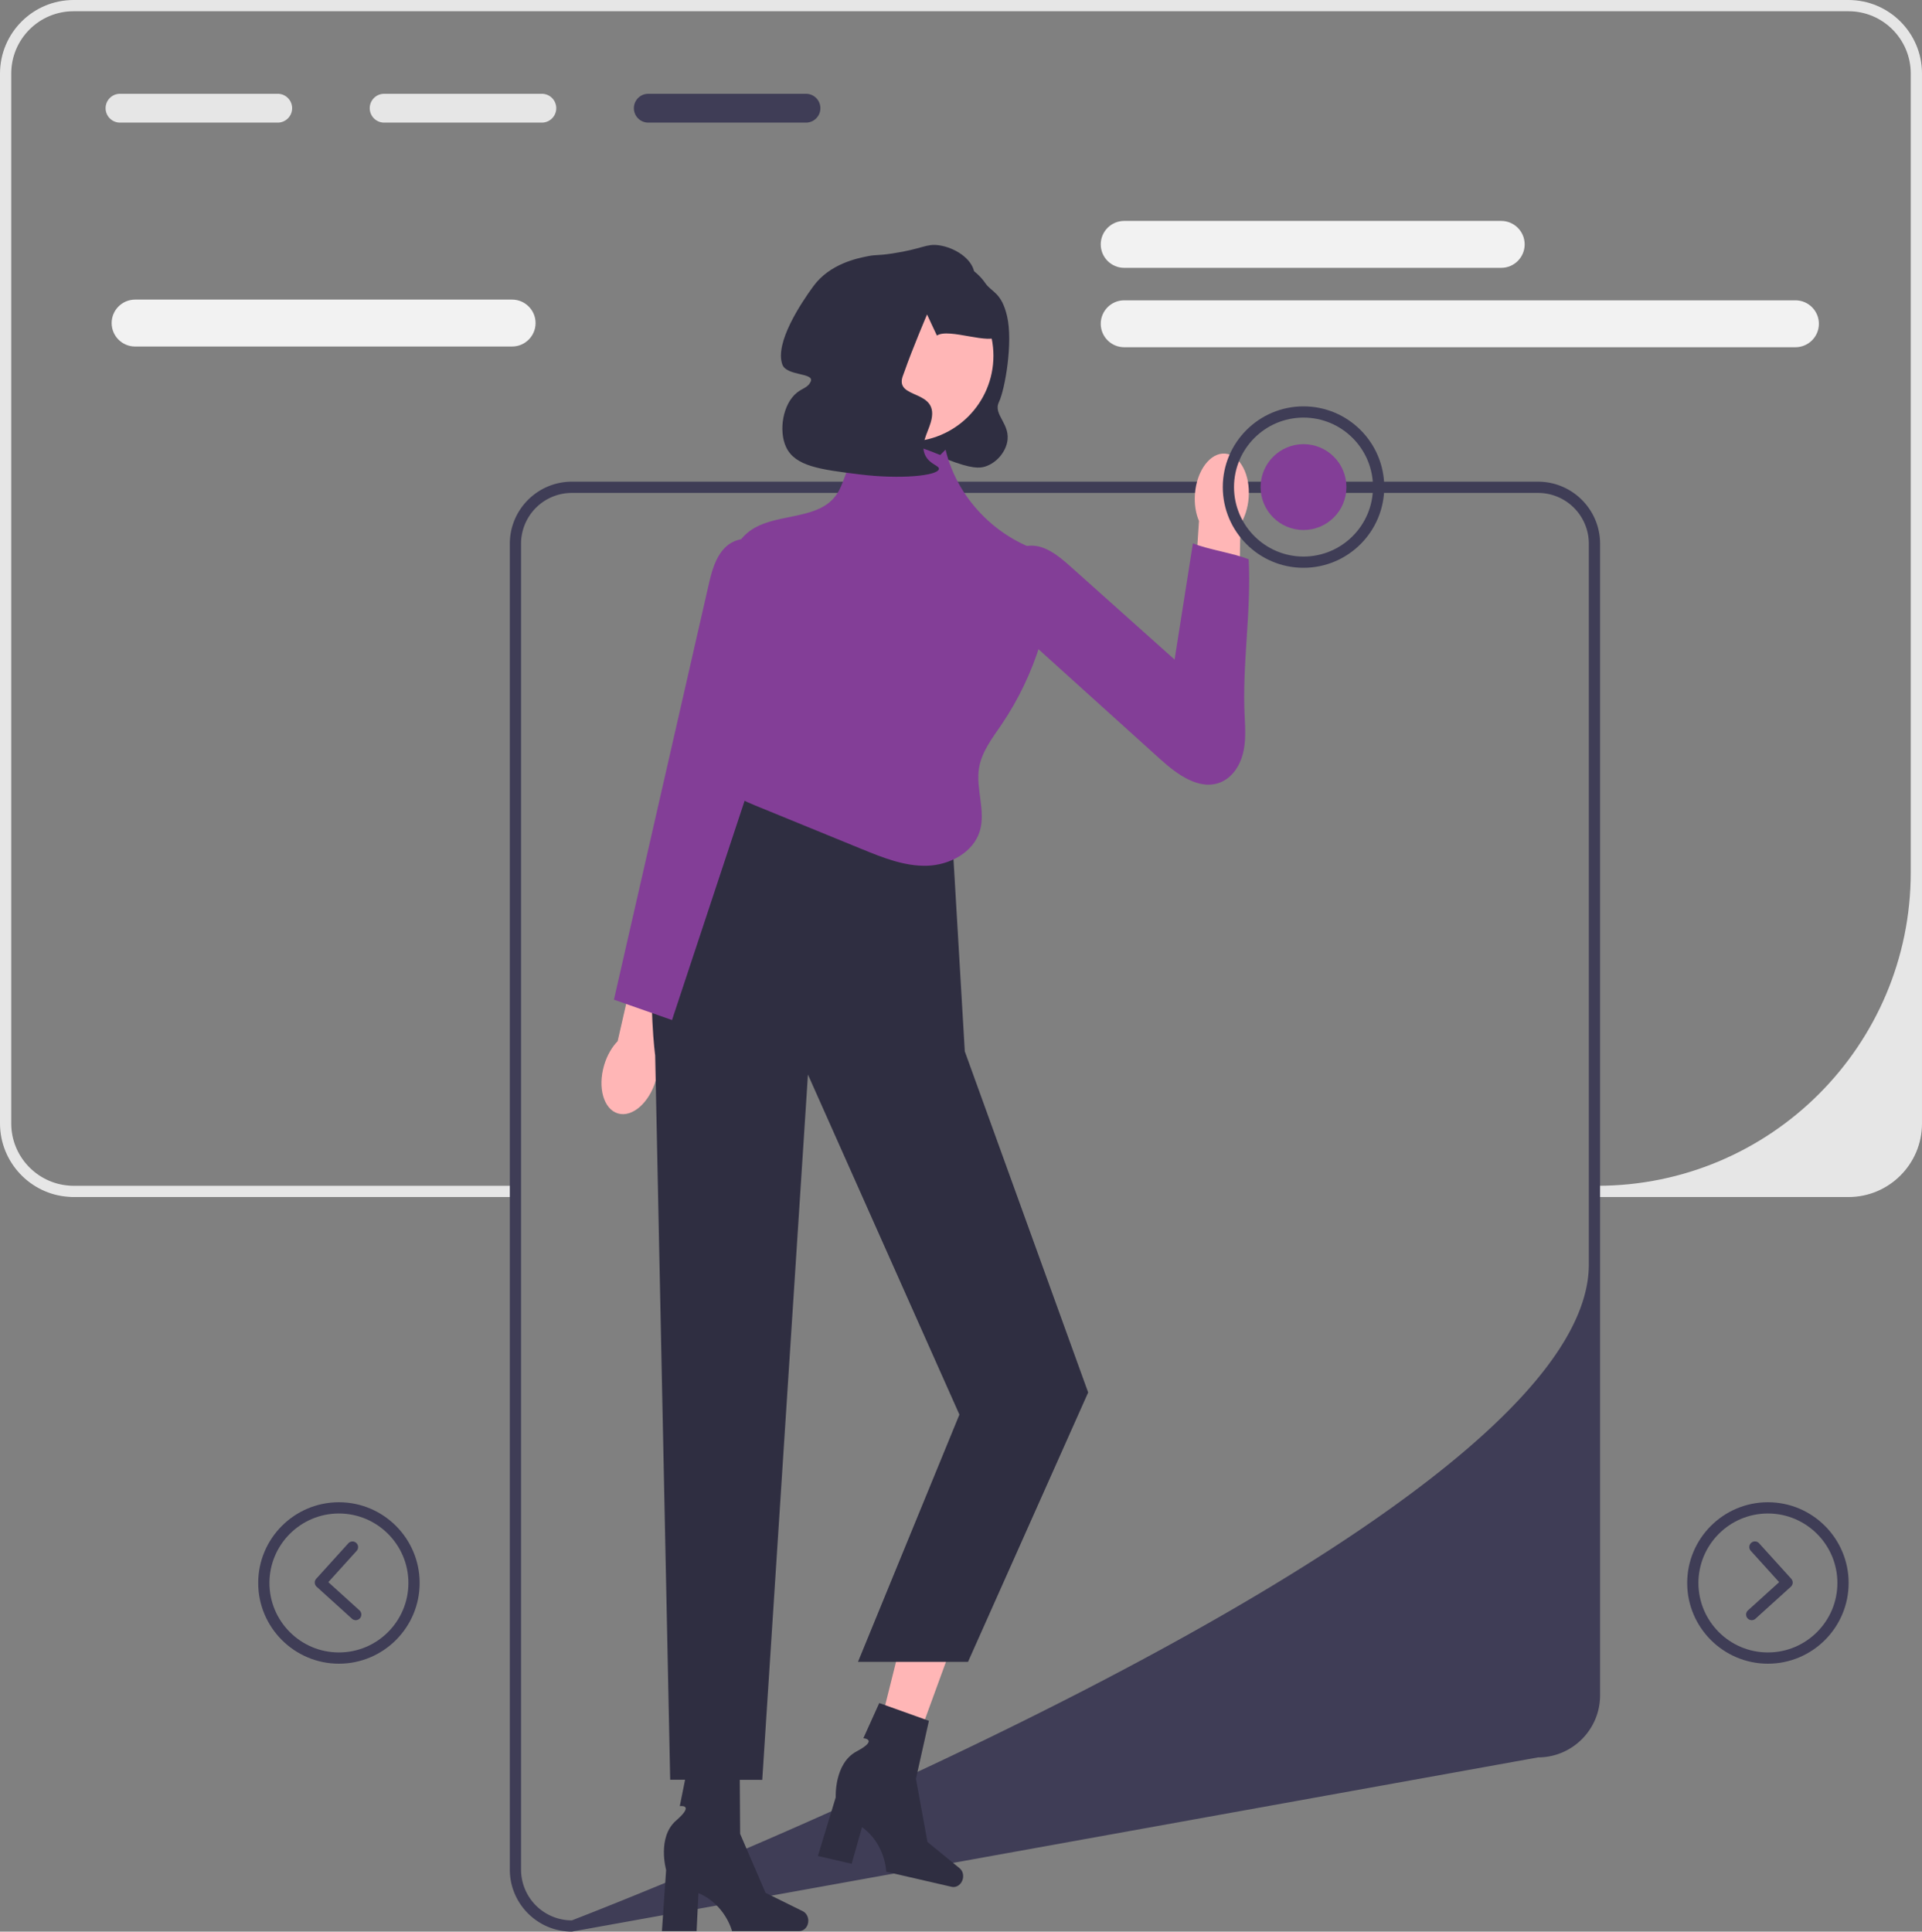 <svg xmlns="http://www.w3.org/2000/svg" width="342" height="343.711"><rect width="100%" height="100%" fill="#808080" stroke="none"/><path d="M328.91 0H13.1C5.865 0 0 5.865 0 13.1v186.8c0 6.92 5.41 12.62 12.22 13.06.29.03.58.04.88.04h78.617v-2H13.1c-.3 0-.59-.01-.88-.04C6.51 210.51 2 205.72 2 199.9V13.09C2 6.965 6.965 2 13.09 2h315.82C335.035 2 340 6.965 340 13.09v142.13c0 30.806-24.974 55.78-55.78 55.78v2h44.69c7.23 0 13.09-5.86 13.09-13.09V13.09C342 5.86 336.14 0 328.91 0Z" fill="#e6e6e6"/><g fill="#f2f2f2"><path d="M267.125 47.66H200.04c-2.302 0-4.174-1.873-4.174-4.175s1.872-4.174 4.174-4.174h67.085c2.301 0 4.174 1.873 4.174 4.174s-1.873 4.174-4.174 4.174ZM91.125 61.66H24.04c-2.302 0-4.174-1.873-4.174-4.175s1.872-4.174 4.174-4.174h67.085c2.301 0 4.174 1.873 4.174 4.174s-1.873 4.174-4.174 4.174ZM319.478 61.786H200.04c-2.302 0-4.174-1.872-4.174-4.173s1.872-4.174 4.174-4.174h119.438c2.301 0 4.174 1.872 4.174 4.174s-1.873 4.173-4.174 4.173Z"/></g><path d="M90.717 332.67V96.75c0-6.087 4.952-11.04 11.04-11.04h171.92c6.087 0 11.04 4.953 11.04 11.04v204.92c0 6.088-4.953 11.04-11.04 11.04l-171.92 31c-6.088 0-11.04-4.952-11.04-11.04Zm192-235.92a9.04 9.04 0 0 0-9.04-9.04h-171.92a9.04 9.04 0 0 0-9.04 9.04v235.92a9.04 9.04 0 0 0 9.04 9.04s180.96-69.374 180.96-116.712V96.751Z" fill="#3f3d56"/><g fill="#3f3d56"><path d="M314.581 296.035c-7.92 0-14.363-6.443-14.363-14.363s6.443-14.364 14.363-14.364 14.364 6.444 14.364 14.364c0 7.92-6.443 14.363-14.364 14.363Zm0-26.727c-6.817 0-12.363 5.547-12.363 12.364 0 6.817 5.546 12.363 12.363 12.363 6.817 0 12.364-5.546 12.364-12.363 0-6.817-5.547-12.364-12.364-12.364Z"/><path d="M311.702 288.292a1 1 0 0 1-.67-1.741l5.548-5.024-5.023-5.55a1 1 0 1 1 1.482-1.341l5.694 6.29a.999.999 0 0 1-.07 1.412l-6.29 5.695a.996.996 0 0 1-.67.26Z"/></g><g fill="#3f3d56"><path d="M60.309 296.035c-7.92 0-14.364-6.443-14.364-14.363s6.443-14.364 14.364-14.364c7.92 0 14.363 6.444 14.363 14.364 0 7.92-6.443 14.363-14.363 14.363Zm0-26.727c-6.818 0-12.364 5.547-12.364 12.364 0 6.817 5.546 12.363 12.364 12.363 6.817 0 12.363-5.546 12.363-12.363 0-6.817-5.546-12.364-12.363-12.364Z"/><path d="M63.298 288.292a.996.996 0 0 1-.671-.259l-6.29-5.695a.999.999 0 0 1-.07-1.412l5.694-6.29a1 1 0 1 1 1.482 1.342l-5.023 5.549 5.549 5.024a1 1 0 0 1-.671 1.741Z"/></g><path d="M168.52 46.555c3.009-.178 5.6 2.07 6.795 3.815 1.148 1.673 2.88 1.601 3.884 5.894 1.078 4.61-.352 12.994-1.457 15.302-1.082 2.261 2.204 3.904 1.457 7.206-.406 1.794-1.893 3.596-3.884 4.24-.958.31-2.36.457-6.795-1.272-5.612-2.188-8.418-3.282-9.708-5.511-1.285-2.22-.014-3.36.97-9.326 1.458-8.832-.518-11.247 2.428-15.685.91-1.37 2.963-4.465 6.31-4.663Z" fill="#2f2e41"/><path d="M107.496 189.547c.516-1.746 1.384-3.23 2.41-4.285l3.867-16.94 8.007 2.076-4.786 16.96c.287 1.443.208 3.16-.308 4.906-1.18 3.988-4.193 6.613-6.73 5.862-2.538-.75-3.64-4.591-2.46-8.58ZM222.185 88.598c-.143 1.815-.684 3.447-1.468 4.69l-.272 17.375-8.263-.371 1.165-17.585c-.58-1.351-.859-3.048-.716-4.863.327-4.145 2.731-7.338 5.37-7.13s4.511 3.738 4.184 7.884ZM123.16 329.209l6.025.142 3.358-27.066-8.89-.21-.493 27.134z" fill="#ffb6b6"/><path d="M143.83 341.778c0 1.018-.722 1.843-1.613 1.843h-11.958s-1.177-4.73-5.975-6.766l-.331 6.766h-6.17l.748-10.88s-1.65-5.82 1.777-8.796c3.427-2.975.651-2.561.651-2.561l1.349-6.734 9.321 1.096.069 10.57 4.524 10.493 6.635 3.278c.59.291.973.956.973 1.691Z" fill="#2f2e41"/><path fill="#ffb6b6" d="m154.014 317.418 5.838 1.492 9.355-25.62-8.617-2.202-6.576 26.33z"/><path d="M171.33 334.31c-.228.992-1.117 1.633-1.986 1.433l-11.652-2.687s-.084-4.874-4.302-7.936l-1.843 6.52-6.01-1.387 3.172-10.434s-.3-6.042 3.708-8.171c4.008-2.13 1.21-2.35 1.21-2.35l2.827-6.258 8.837 3.162-2.308 10.316 2.05 11.24 5.73 4.685c.51.417.733 1.15.567 1.867Z" fill="#2f2e41"/><path d="m169.248 145.82 2.427 41.26 21.953 60.692-21.38 47.939h-19.579l18.048-44-26.953-60.506-8.13 125.501-16.382-.025-2.67-128.873s-5.097-37.133 14.32-52.18l38.346 10.193Z" fill="#2f2e41"/><path d="M167.3 80.962c-2.593-1.042-5.245-2.097-8.034-2.244s-5.794.779-7.45 3.03c-1.41 1.916-1.665 4.497-3.074 6.415-3.454 4.701-11.358 2.907-15.796 6.693-4.07 3.472-3.437 9.888-1.913 15.015s3.562 10.776 1.25 15.6c-1.807 3.768-6.145 6.726-5.635 10.874.441 3.586 4.28 5.57 7.626 6.937l19.132 7.825c3.707 1.516 7.55 3.058 11.552 2.944s8.236-2.346 9.39-6.18c1.088-3.616-.757-7.53-.133-11.253.484-2.88 2.37-5.287 4.009-7.704 6.003-8.86 9.295-19.53 9.327-30.232-9.27-1.865-17.128-9.47-19.297-18.672" fill="#833e97"/><path d="m180.54 111.687 25.945 23.43c3.006 2.716 6.992 5.627 10.732 4.072 2.038-.847 3.378-2.895 3.934-5.03s.444-4.38.328-6.583c-.486-9.226 1.197-18.826.712-28.052-2.586-1.072-7.34-1.77-9.926-2.842l-3.257 20.682-18.62-16.646c-2.157-1.927-4.723-3.988-7.586-3.577-2.997.43-4.998 3.584-5.148 6.609s1.099 5.924 2.37 8.672M135.758 97.17c-1.553-2-4.915-1.55-6.71.234s-2.435 4.393-2.999 6.861l-16.805 73.616 10.334 3.626 13.288-40.137c2.422-7.317 4.856-14.682 5.916-22.316s.676-15.633-2.378-22.709" fill="#833e97"/><circle cx="161.482" cy="63.303" r="15.29" fill="#ffb6b6"/><path d="M173.374 48.498c-.44-2.57-3.604-4.475-6.31-4.854-2.283-.32-2.859.64-8.252 1.456-2.884.436-2.754.167-4.369.486-1.861.366-6.772 1.334-9.708 5.339-2.205 3.009-6.925 10.1-5.521 13.95.759 2.08 5.774 1.403 5.036 3.039-.477 1.056-1.42 1.144-2.427 1.941-2.537 2.01-3.307 6.81-1.942 9.708 1.616 3.429 6.123 3.988 13.106 4.854 7.194.893 13.93.25 14.077-.97.074-.623-1.64-.803-2.427-2.427-.924-1.903.376-3.825.97-5.825 1.854-6.24-6.75-3.87-4.89-8.484.065-.162.14-.366.223-.605 1.375-3.953 4.02-10.152 4.02-10.152s1.744 3.765 1.757 3.757c2.085-1.434 9.679 1.828 11 0 2.124-2.942-4.244-10.633-4.343-11.213Z" fill="#2f2e41"/><path d="M231.945 101.035c-7.92 0-14.364-6.443-14.364-14.363s6.443-14.364 14.364-14.364 14.364 6.444 14.364 14.364c0 7.92-6.444 14.363-14.364 14.363Zm0-26.727c-6.817 0-12.364 5.547-12.364 12.364 0 6.817 5.547 12.363 12.364 12.363s12.364-5.546 12.364-12.363c0-6.817-5.547-12.364-12.364-12.364Z" fill="#3f3d56"/><circle cx="231.945" cy="86.672" r="7.636" fill="#833e97"/><path d="M49.416 16.689h-28.06a2.565 2.565 0 0 0 0 5.13h28.06a2.565 2.565 0 0 0 0-5.13ZM96.416 16.689h-28.06a2.565 2.565 0 0 0 0 5.13h28.06a2.565 2.565 0 0 0 0-5.13Z" fill="#e6e6e6"/><path d="M143.416 16.689h-28.06a2.565 2.565 0 0 0 0 5.13h28.06a2.565 2.565 0 0 0 0-5.13Z" fill="#3f3d56"/></svg>